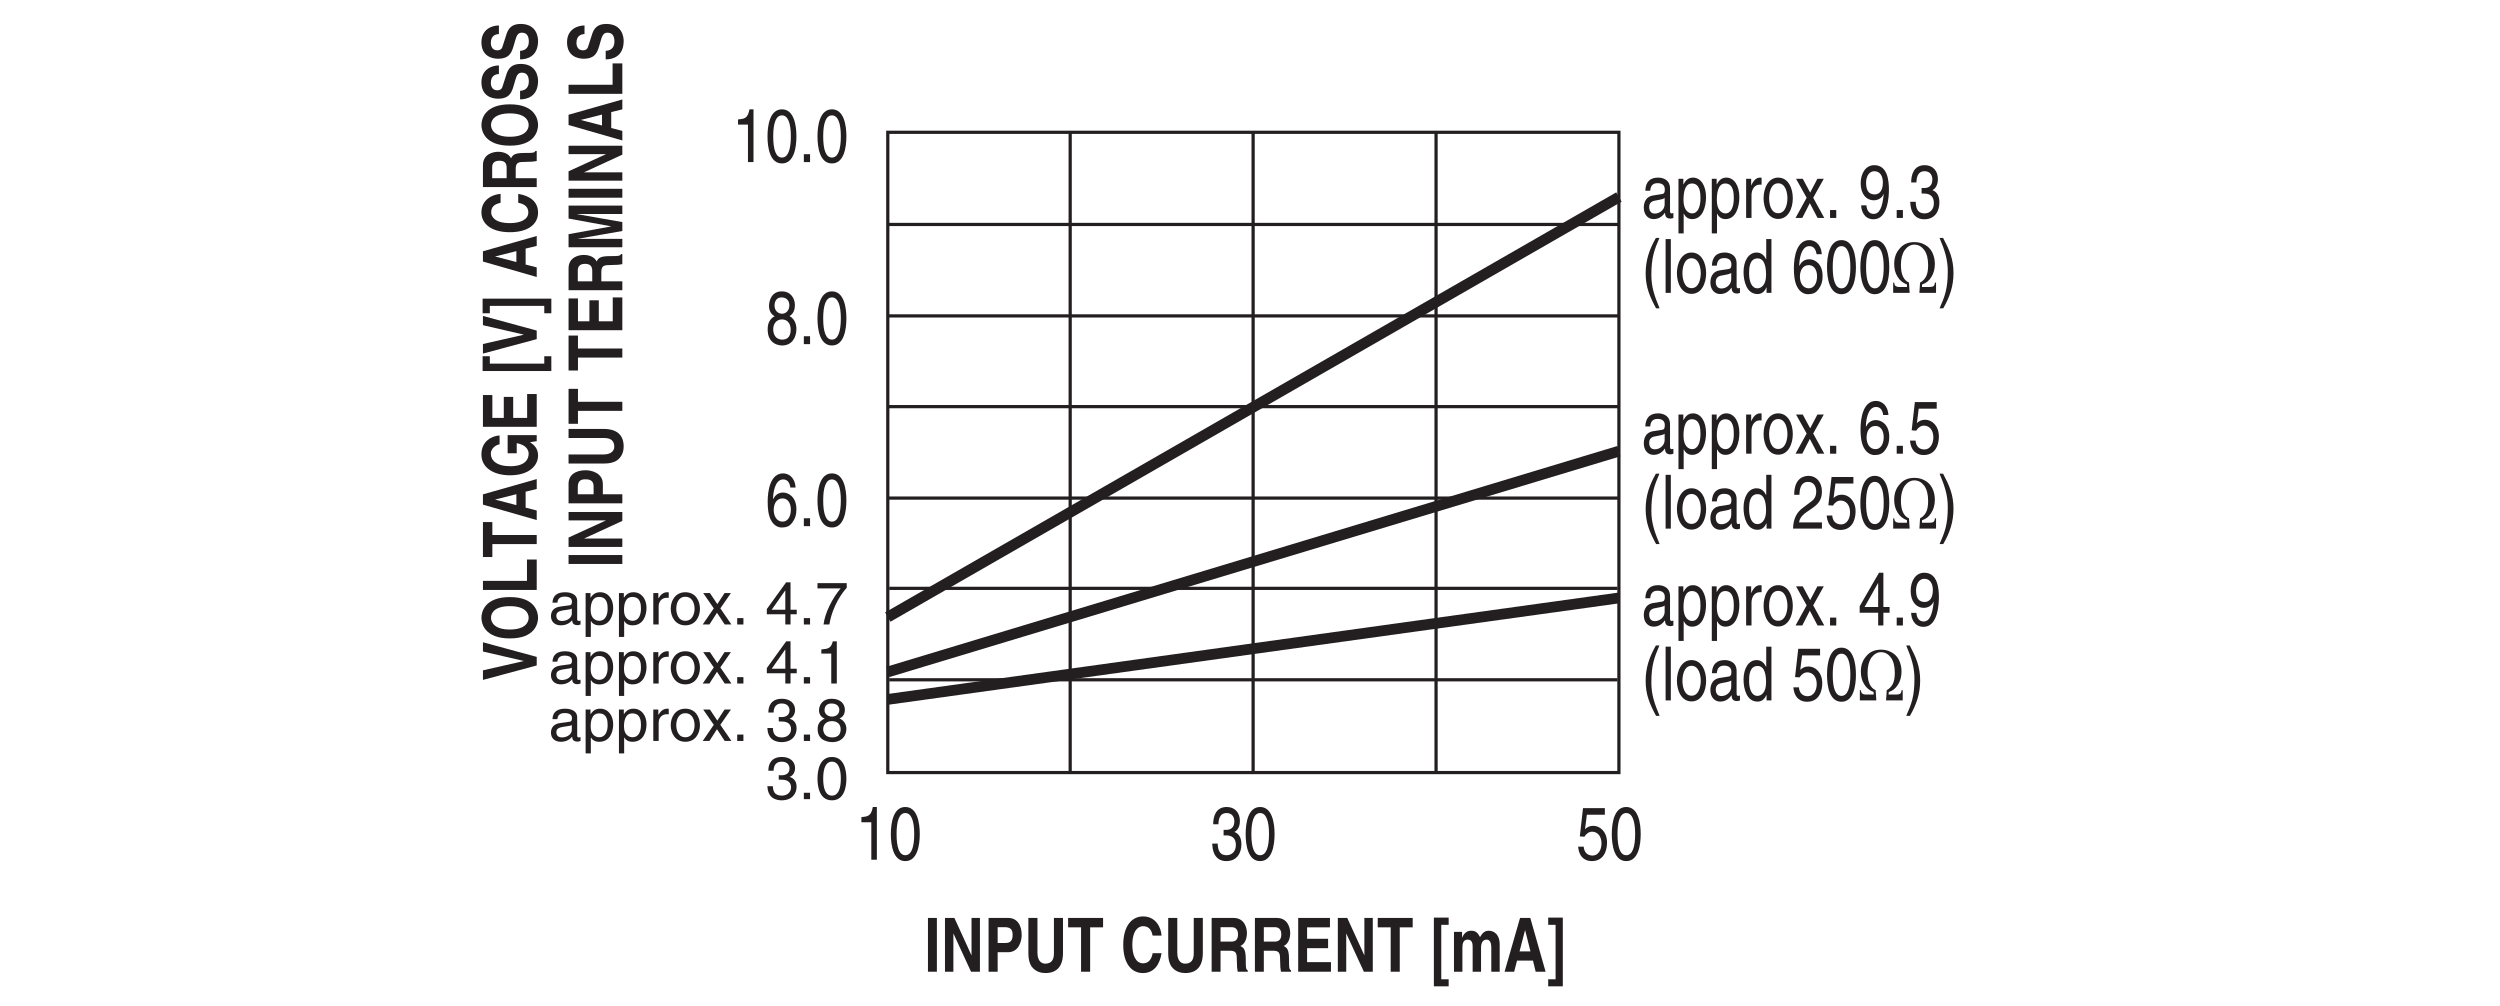 <?xml version="1.0" encoding="UTF-8"?>
<svg xmlns="http://www.w3.org/2000/svg" xmlns:xlink="http://www.w3.org/1999/xlink" width="232.44pt" height="93.54pt" viewBox="0 0 232.44 93.54" version="1.2">
<defs>
<g>
<symbol overflow="visible" id="glyph0-0">
<path style="stroke:none;" d="M 0 0 L 2.781 0 L 2.781 -4.875 L 0 -4.875 Z M 1.391 -2.75 L 0.453 -4.531 L 2.344 -4.531 Z M 1.562 -2.438 L 2.516 -4.219 L 2.516 -0.656 Z M 0.453 -0.344 L 1.391 -2.125 L 2.344 -0.344 Z M 0.281 -4.219 L 1.234 -2.438 L 0.281 -0.656 Z M 0.281 -4.219 "/>
</symbol>
<symbol overflow="visible" id="glyph0-1">
<path style="stroke:none;" d="M 1.188 -5 L 0.359 -5 L 0.359 0 L 1.188 0 Z M 1.188 -5 "/>
</symbol>
<symbol overflow="visible" id="glyph0-2">
<path style="stroke:none;" d="M 2.859 -1.516 L 1.266 -5 L 0.391 -5 L 0.391 0 L 1.172 0 L 1.172 -3.562 L 2.812 0 L 3.641 0 L 3.641 -5 L 2.859 -5 Z M 2.859 -1.516 "/>
</symbol>
<symbol overflow="visible" id="glyph0-3">
<path style="stroke:none;" d="M 1.266 -1.812 L 2.219 -1.812 C 3.297 -1.812 3.5 -2.953 3.5 -3.406 C 3.5 -4.391 3.031 -5 2.25 -5 L 0.422 -5 L 0.422 0 L 1.266 0 Z M 1.266 -2.672 L 1.266 -4.141 L 1.922 -4.141 C 2.438 -4.141 2.656 -3.938 2.656 -3.453 C 2.656 -3.219 2.656 -2.672 2.031 -2.672 Z M 1.266 -2.672 "/>
</symbol>
<symbol overflow="visible" id="glyph0-4">
<path style="stroke:none;" d="M 3.625 -5 L 2.781 -5 L 2.781 -1.703 C 2.781 -1.094 2.547 -0.75 1.969 -0.75 C 1.578 -0.75 1.25 -1.062 1.25 -1.75 L 1.25 -5 L 0.406 -5 L 0.406 -1.688 C 0.406 -1.188 0.5 -0.781 0.719 -0.469 C 1.078 0.016 1.625 0.125 1.984 0.125 C 3 0.125 3.625 -0.438 3.625 -1.75 Z M 3.625 -5 "/>
</symbol>
<symbol overflow="visible" id="glyph0-5">
<path style="stroke:none;" d="M 2.125 -4.125 L 3.328 -4.125 L 3.328 -5 L 0.078 -5 L 0.078 -4.125 L 1.281 -4.125 L 1.281 0 L 2.125 0 Z M 2.125 -4.125 "/>
</symbol>
<symbol overflow="visible" id="glyph0-6">
<path style="stroke:none;" d=""/>
</symbol>
<symbol overflow="visible" id="glyph0-7">
<path style="stroke:none;" d="M 3.812 -3.359 C 3.766 -4.109 3.281 -5.141 2.094 -5.141 C 1.047 -5.141 0.25 -4.25 0.25 -2.5 C 0.25 -0.766 1.016 0.125 2.078 0.125 C 3.078 0.125 3.641 -0.625 3.812 -1.719 L 2.984 -1.719 C 2.875 -1.094 2.562 -0.781 2.094 -0.781 C 1.391 -0.781 1.094 -1.578 1.094 -2.484 C 1.094 -3.891 1.688 -4.234 2.094 -4.234 C 2.781 -4.234 2.906 -3.672 2.984 -3.359 Z M 3.812 -3.359 "/>
</symbol>
<symbol overflow="visible" id="glyph0-8">
<path style="stroke:none;" d="M 0.422 0 L 1.25 0 L 1.25 -1.953 L 2.109 -1.953 C 2.734 -1.953 2.766 -1.688 2.766 -1.016 C 2.766 -0.5 2.797 -0.234 2.844 0 L 3.781 0 L 3.781 -0.125 C 3.594 -0.219 3.594 -0.391 3.594 -1.125 C 3.594 -2.062 3.422 -2.219 3.094 -2.391 C 3.484 -2.562 3.703 -3.031 3.703 -3.594 C 3.703 -4.016 3.516 -5 2.453 -5 L 0.422 -5 Z M 1.25 -2.797 L 1.25 -4.141 L 2.281 -4.141 C 2.781 -4.141 2.875 -3.75 2.875 -3.484 C 2.875 -2.984 2.656 -2.797 2.219 -2.797 Z M 1.25 -2.797 "/>
</symbol>
<symbol overflow="visible" id="glyph0-9">
<path style="stroke:none;" d="M 3.375 -5 L 0.422 -5 L 0.422 0 L 3.469 0 L 3.469 -0.891 L 1.25 -0.891 L 1.25 -2.188 L 3.203 -2.188 L 3.203 -3.062 L 1.25 -3.062 L 1.25 -4.125 L 3.375 -4.125 Z M 3.375 -5 "/>
</symbol>
<symbol overflow="visible" id="glyph0-10">
<path style="stroke:none;" d="M 1.031 -4.359 L 1.719 -4.359 L 1.719 -5.031 L 0.344 -5.031 L 0.344 1.359 L 1.719 1.359 L 1.719 0.703 L 1.031 0.703 Z M 1.031 -4.359 "/>
</symbol>
<symbol overflow="visible" id="glyph0-11">
<path style="stroke:none;" d="M 4.609 -2.562 C 4.609 -3.375 4.156 -3.812 3.578 -3.812 C 3.094 -3.812 2.891 -3.391 2.781 -3.219 C 2.578 -3.609 2.391 -3.812 1.953 -3.812 C 1.438 -3.812 1.219 -3.406 1.109 -3.156 L 1.109 -3.703 L 0.359 -3.703 L 0.359 0 L 1.141 0 L 1.141 -2.266 C 1.141 -2.656 1.25 -2.984 1.625 -2.984 C 2.094 -2.984 2.094 -2.547 2.094 -2.234 L 2.094 0 L 2.875 0 L 2.875 -2.219 C 2.875 -2.656 3.016 -2.984 3.406 -2.984 C 3.625 -2.984 3.828 -2.797 3.828 -2.25 L 3.828 0 L 4.609 0 Z M 4.609 -2.562 "/>
</symbol>
<symbol overflow="visible" id="glyph0-12">
<path style="stroke:none;" d="M 1.266 -1.031 L 2.75 -1.031 L 3 0 L 3.922 0 L 2.5 -5 L 1.547 -5 L 0.109 0 L 1 0 Z M 2.016 -3.875 L 2.516 -1.891 L 1.5 -1.891 Z M 2.016 -3.875 "/>
</symbol>
<symbol overflow="visible" id="glyph0-13">
<path style="stroke:none;" d="M 0.828 0.703 L 0.141 0.703 L 0.141 1.359 L 1.5 1.359 L 1.5 -5.031 L 0.141 -5.031 L 0.141 -4.359 L 0.828 -4.359 Z M 0.828 0.703 "/>
</symbol>
<symbol overflow="visible" id="glyph1-0">
<path style="stroke:none;" d="M 0 0 L 2.781 0 L 2.781 -4.875 L 0 -4.875 Z M 1.391 -2.75 L 0.453 -4.531 L 2.344 -4.531 Z M 1.562 -2.438 L 2.516 -4.219 L 2.516 -0.656 Z M 0.453 -0.344 L 1.391 -2.125 L 2.344 -0.344 Z M 0.281 -4.219 L 1.234 -2.438 L 0.281 -0.656 Z M 0.281 -4.219 "/>
</symbol>
<symbol overflow="visible" id="glyph1-1">
<path style="stroke:none;" d="M 2 -4.906 L 1.625 -4.906 C 1.469 -4.094 1.203 -4.016 0.562 -3.969 L 0.562 -3.484 L 1.484 -3.484 L 1.484 0 L 2 0 Z M 2 -4.906 "/>
</symbol>
<symbol overflow="visible" id="glyph1-2">
<path style="stroke:none;" d="M 2.375 -2.391 C 2.375 -1.156 2.109 -0.422 1.547 -0.422 C 0.984 -0.422 0.734 -1.156 0.734 -2.391 C 0.734 -3.609 0.984 -4.344 1.547 -4.344 C 2.109 -4.344 2.375 -3.609 2.375 -2.391 Z M 2.891 -2.391 C 2.891 -3.406 2.672 -4.906 1.547 -4.906 C 0.422 -4.906 0.203 -3.406 0.203 -2.391 C 0.203 -1.359 0.422 0.125 1.547 0.125 C 2.672 0.125 2.891 -1.359 2.891 -2.391 Z M 2.891 -2.391 "/>
</symbol>
<symbol overflow="visible" id="glyph1-3">
<path style="stroke:none;" d="M 1.25 -2.266 C 1.328 -2.266 1.406 -2.266 1.469 -2.266 C 1.812 -2.266 2.391 -2.188 2.391 -1.359 C 2.391 -0.797 2.031 -0.422 1.531 -0.422 C 0.797 -0.422 0.719 -1.031 0.703 -1.5 L 0.188 -1.5 C 0.219 -0.938 0.344 -0.375 0.781 -0.078 C 0.969 0.047 1.203 0.125 1.5 0.125 C 2.5 0.125 2.906 -0.641 2.906 -1.438 C 2.906 -2.094 2.641 -2.438 2.266 -2.578 L 2.266 -2.594 C 2.469 -2.688 2.766 -2.984 2.766 -3.609 C 2.766 -4.359 2.312 -4.906 1.547 -4.906 C 0.516 -4.906 0.281 -4.016 0.281 -3.297 L 0.766 -3.297 C 0.781 -3.641 0.828 -4.344 1.531 -4.344 C 2.109 -4.344 2.25 -3.875 2.25 -3.578 C 2.25 -2.969 1.891 -2.781 1.5 -2.781 C 1.422 -2.781 1.328 -2.781 1.25 -2.781 Z M 1.25 -2.266 "/>
</symbol>
<symbol overflow="visible" id="glyph1-4">
<path style="stroke:none;" d="M 0.984 -4.188 L 2.656 -4.188 L 2.656 -4.797 L 0.625 -4.797 L 0.328 -2.172 L 0.75 -2.141 C 0.938 -2.438 1.188 -2.609 1.469 -2.609 C 1.953 -2.609 2.344 -2.219 2.344 -1.516 C 2.344 -0.906 2.031 -0.391 1.516 -0.391 C 1.078 -0.391 0.734 -0.641 0.688 -1.219 L 0.172 -1.219 C 0.266 -0.125 0.938 0.125 1.438 0.125 C 2.672 0.125 2.859 -1.047 2.859 -1.594 C 2.859 -2.594 2.219 -3.156 1.578 -3.156 C 1.234 -3.156 0.984 -3.016 0.812 -2.844 Z M 0.984 -4.188 "/>
</symbol>
<symbol overflow="visible" id="glyph1-5">
<path style="stroke:none;" d="M 1.062 -0.734 L 0.484 -0.734 L 0.484 0 L 1.062 0 Z M 1.062 -0.734 "/>
</symbol>
<symbol overflow="visible" id="glyph1-6">
<path style="stroke:none;" d="M 2.812 -3.594 C 2.75 -4.594 2.109 -4.906 1.656 -4.906 C 0.484 -4.906 0.219 -3.359 0.219 -2.281 C 0.219 -1.641 0.281 -1.031 0.516 -0.578 C 0.797 -0.031 1.219 0.125 1.516 0.125 C 2.078 0.125 2.312 -0.062 2.516 -0.344 C 2.781 -0.703 2.891 -1.062 2.891 -1.562 C 2.891 -2.734 2.141 -3.125 1.656 -3.125 C 1.125 -3.125 0.859 -2.781 0.734 -2.516 L 0.719 -2.531 C 0.719 -3.047 0.875 -4.344 1.656 -4.344 C 2.078 -4.344 2.266 -4.031 2.328 -3.594 Z M 0.781 -1.5 C 0.781 -2.078 1.047 -2.578 1.594 -2.578 C 2.203 -2.578 2.375 -1.969 2.375 -1.547 C 2.375 -0.875 2.078 -0.422 1.609 -0.422 C 1.031 -0.422 0.781 -0.984 0.781 -1.5 Z M 0.781 -1.5 "/>
</symbol>
<symbol overflow="visible" id="glyph1-7">
<path style="stroke:none;" d="M 2.75 -3.641 C 2.75 -4.203 2.406 -4.906 1.531 -4.906 C 0.594 -4.906 0.344 -4.062 0.344 -3.547 C 0.344 -3.094 0.547 -2.766 0.875 -2.594 C 0.469 -2.391 0.219 -2 0.219 -1.406 C 0.219 -1.172 0.219 -0.641 0.609 -0.25 C 0.922 0.062 1.344 0.125 1.562 0.125 C 2.484 0.125 2.891 -0.625 2.891 -1.422 C 2.891 -1.781 2.766 -2.328 2.25 -2.609 C 2.422 -2.719 2.75 -2.938 2.75 -3.641 Z M 1.547 -2.297 C 1.984 -2.297 2.359 -2 2.359 -1.344 C 2.359 -0.578 1.938 -0.422 1.578 -0.422 C 0.891 -0.422 0.734 -1 0.734 -1.391 C 0.734 -1.844 1 -2.297 1.547 -2.297 Z M 1.547 -2.828 C 1.188 -2.828 0.859 -3.109 0.859 -3.578 C 0.859 -3.891 0.984 -4.344 1.5 -4.344 C 2.078 -4.344 2.234 -3.922 2.234 -3.609 C 2.234 -3.172 1.969 -2.828 1.547 -2.828 Z M 1.547 -2.828 "/>
</symbol>
<symbol overflow="visible" id="glyph2-0">
<path style="stroke:none;" d="M 0 0 L 0 -2.781 L -4.875 -2.781 L -4.875 0 Z M -2.75 -1.391 L -4.531 -0.453 L -4.531 -2.344 Z M -2.438 -1.562 L -4.219 -2.516 L -0.656 -2.516 Z M -0.344 -0.453 L -2.125 -1.391 L -0.344 -2.344 Z M -4.219 -0.281 L -2.438 -1.234 L -0.656 -0.281 Z M -4.219 -0.281 "/>
</symbol>
<symbol overflow="visible" id="glyph2-1">
<path style="stroke:none;" d="M -1.219 -1.875 L -1.219 -1.859 L -5 -1 L -5 -0.109 L 0 -1.453 L 0 -2.25 L -5 -3.609 L -5 -2.75 Z M -1.219 -1.875 "/>
</symbol>
<symbol overflow="visible" id="glyph2-2">
<path style="stroke:none;" d="M -2.5 -0.25 C -0.156 -0.25 0.125 -1.641 0.125 -2.172 C 0.125 -2.703 -0.156 -4.094 -2.5 -4.094 C -4.844 -4.094 -5.141 -2.703 -5.141 -2.172 C -5.141 -1.641 -4.844 -0.25 -2.5 -0.25 Z M -2.5 -1.078 C -3.906 -1.078 -4.25 -1.719 -4.25 -2.172 C -4.25 -2.625 -3.906 -3.25 -2.5 -3.25 C -1.094 -3.25 -0.75 -2.625 -0.75 -2.172 C -0.75 -1.719 -1.094 -1.078 -2.5 -1.078 Z M -2.5 -1.078 "/>
</symbol>
<symbol overflow="visible" id="glyph2-3">
<path style="stroke:none;" d="M -5 -1.266 L -5 -0.422 L 0 -0.422 L 0 -3.25 L -0.906 -3.25 L -0.906 -1.266 Z M -5 -1.266 "/>
</symbol>
<symbol overflow="visible" id="glyph2-4">
<path style="stroke:none;" d="M -4.125 -2.125 L -4.125 -3.328 L -5 -3.328 L -5 -0.078 L -4.125 -0.078 L -4.125 -1.281 L 0 -1.281 L 0 -2.125 Z M -4.125 -2.125 "/>
</symbol>
<symbol overflow="visible" id="glyph2-5">
<path style="stroke:none;" d="M -1.031 -1.266 L -1.031 -2.75 L 0 -3 L 0 -3.922 L -5 -2.5 L -5 -1.547 L 0 -0.109 L 0 -1 Z M -3.875 -2.016 L -1.891 -2.516 L -1.891 -1.5 Z M -3.875 -2.016 "/>
</symbol>
<symbol overflow="visible" id="glyph2-6">
<path style="stroke:none;" d="M -1.859 -2.297 L -1.859 -3.234 C -0.844 -3.062 -0.75 -2.453 -0.75 -2.266 C -0.75 -1.703 -1.109 -1.094 -2.469 -1.094 C -3.75 -1.094 -4.266 -1.656 -4.266 -2.25 C -4.266 -2.844 -3.641 -3.125 -3.453 -3.125 L -3.453 -3.953 C -4.141 -3.922 -5.141 -3.438 -5.141 -2.203 L -5.141 -2.188 C -5.141 -0.844 -3.844 -0.25 -2.484 -0.25 C -0.734 -0.25 0.125 -1.125 0.125 -2.094 C 0.125 -2.812 -0.328 -3.125 -0.625 -3.328 L 0 -3.422 L 0 -3.984 L -2.703 -3.984 L -2.703 -2.297 Z M -1.859 -2.297 "/>
</symbol>
<symbol overflow="visible" id="glyph2-7">
<path style="stroke:none;" d="M -5 -3.375 L -5 -0.422 L 0 -0.422 L 0 -3.469 L -0.891 -3.469 L -0.891 -1.25 L -2.188 -1.25 L -2.188 -3.203 L -3.062 -3.203 L -3.062 -1.25 L -4.125 -1.25 L -4.125 -3.375 Z M -5 -3.375 "/>
</symbol>
<symbol overflow="visible" id="glyph2-8">
<path style="stroke:none;" d=""/>
</symbol>
<symbol overflow="visible" id="glyph2-9">
<path style="stroke:none;" d="M -4.359 -1.031 L -4.359 -1.719 L -5.031 -1.719 L -5.031 -0.344 L 1.359 -0.344 L 1.359 -1.719 L 0.703 -1.719 L 0.703 -1.031 Z M -4.359 -1.031 "/>
</symbol>
<symbol overflow="visible" id="glyph2-10">
<path style="stroke:none;" d="M 0.703 -0.828 L 0.703 -0.141 L 1.359 -0.141 L 1.359 -1.5 L -5.031 -1.5 L -5.031 -0.141 L -4.359 -0.141 L -4.359 -0.828 Z M 0.703 -0.828 "/>
</symbol>
<symbol overflow="visible" id="glyph2-11">
<path style="stroke:none;" d="M -3.359 -3.812 C -4.109 -3.766 -5.141 -3.281 -5.141 -2.094 C -5.141 -1.047 -4.25 -0.25 -2.5 -0.25 C -0.766 -0.25 0.125 -1.016 0.125 -2.078 C 0.125 -3.078 -0.625 -3.641 -1.719 -3.812 L -1.719 -2.984 C -1.094 -2.875 -0.781 -2.562 -0.781 -2.094 C -0.781 -1.391 -1.578 -1.094 -2.484 -1.094 C -3.891 -1.094 -4.234 -1.688 -4.234 -2.094 C -4.234 -2.781 -3.672 -2.906 -3.359 -2.984 Z M -3.359 -3.812 "/>
</symbol>
<symbol overflow="visible" id="glyph2-12">
<path style="stroke:none;" d="M 0 -0.422 L 0 -1.25 L -1.953 -1.25 L -1.953 -2.109 C -1.953 -2.734 -1.688 -2.766 -1.016 -2.766 C -0.5 -2.766 -0.234 -2.797 0 -2.844 L 0 -3.781 L -0.125 -3.781 C -0.219 -3.594 -0.391 -3.594 -1.125 -3.594 C -2.062 -3.594 -2.219 -3.422 -2.391 -3.094 C -2.562 -3.484 -3.031 -3.703 -3.594 -3.703 C -4.016 -3.703 -5 -3.516 -5 -2.453 L -5 -0.422 Z M -2.797 -1.25 L -4.141 -1.25 L -4.141 -2.281 C -4.141 -2.781 -3.75 -2.875 -3.484 -2.875 C -2.984 -2.875 -2.797 -2.656 -2.797 -2.219 Z M -2.797 -1.25 "/>
</symbol>
<symbol overflow="visible" id="glyph2-13">
<path style="stroke:none;" d="M -1.547 -0.219 C -0.922 -0.219 0.125 -0.469 0.125 -1.938 C 0.125 -2.281 0 -3.516 -1.5 -3.516 C -2.406 -3.516 -2.688 -3 -2.844 -2.453 L -3.156 -1.484 C -3.203 -1.312 -3.281 -1.062 -3.672 -1.062 C -4.125 -1.062 -4.266 -1.438 -4.266 -1.75 C -4.266 -2.484 -3.75 -2.562 -3.516 -2.578 L -3.516 -3.375 C -4.125 -3.375 -5.141 -3.047 -5.141 -1.812 C -5.141 -0.516 -4.156 -0.281 -3.594 -0.281 C -2.5 -0.281 -2.312 -0.906 -2.125 -1.547 L -2 -1.984 C -1.875 -2.406 -1.766 -2.703 -1.375 -2.703 C -0.844 -2.703 -0.734 -2.266 -0.734 -1.875 C -0.734 -1.141 -1.266 -1.031 -1.547 -1.016 Z M -1.547 -0.219 "/>
</symbol>
<symbol overflow="visible" id="glyph2-14">
<path style="stroke:none;" d="M -5 -1.188 L -5 -0.359 L 0 -0.359 L 0 -1.188 Z M -5 -1.188 "/>
</symbol>
<symbol overflow="visible" id="glyph2-15">
<path style="stroke:none;" d="M -1.516 -2.859 L -5 -1.266 L -5 -0.391 L 0 -0.391 L 0 -1.172 L -3.562 -1.172 L 0 -2.812 L 0 -3.641 L -5 -3.641 L -5 -2.859 Z M -1.516 -2.859 "/>
</symbol>
<symbol overflow="visible" id="glyph2-16">
<path style="stroke:none;" d="M -1.812 -1.266 L -1.812 -2.219 C -1.812 -3.297 -2.953 -3.5 -3.406 -3.5 C -4.391 -3.5 -5 -3.031 -5 -2.25 L -5 -0.422 L 0 -0.422 L 0 -1.266 Z M -2.672 -1.266 L -4.141 -1.266 L -4.141 -1.922 C -4.141 -2.438 -3.938 -2.656 -3.453 -2.656 C -3.219 -2.656 -2.672 -2.656 -2.672 -2.031 Z M -2.672 -1.266 "/>
</symbol>
<symbol overflow="visible" id="glyph2-17">
<path style="stroke:none;" d="M -5 -3.625 L -5 -2.781 L -1.703 -2.781 C -1.094 -2.781 -0.75 -2.547 -0.75 -1.969 C -0.75 -1.578 -1.062 -1.25 -1.75 -1.25 L -5 -1.25 L -5 -0.406 L -1.688 -0.406 C -1.188 -0.406 -0.781 -0.5 -0.469 -0.719 C 0.016 -1.078 0.125 -1.625 0.125 -1.984 C 0.125 -3 -0.438 -3.625 -1.75 -3.625 Z M -5 -3.625 "/>
</symbol>
<symbol overflow="visible" id="glyph2-18">
<path style="stroke:none;" d="M -5 -4.266 L -5 -3.062 L -1.062 -2.344 L -1.062 -2.328 L -5 -1.609 L -5 -0.391 L 0 -0.391 L 0 -1.172 L -4.188 -1.172 L 0 -1.906 L 0 -2.734 L -4.188 -3.469 L -4.188 -3.484 L 0 -3.484 L 0 -4.266 Z M -5 -4.266 "/>
</symbol>
<symbol overflow="visible" id="glyph3-0">
<path style="stroke:none;" d="M 0 0 L 2.781 0 L 2.781 -3.906 L 0 -3.906 Z M 1.391 -2.203 L 0.453 -3.625 L 2.344 -3.625 Z M 1.562 -1.953 L 2.516 -3.375 L 2.516 -0.531 Z M 0.453 -0.281 L 1.391 -1.703 L 2.344 -0.281 Z M 0.281 -3.375 L 1.234 -1.953 L 0.281 -0.531 Z M 0.281 -3.375 "/>
</symbol>
<symbol overflow="visible" id="glyph3-1">
<path style="stroke:none;" d="M 1.25 -1.812 C 1.328 -1.812 1.406 -1.812 1.469 -1.812 C 1.812 -1.812 2.391 -1.75 2.391 -1.094 C 2.391 -0.641 2.031 -0.328 1.531 -0.328 C 0.797 -0.328 0.719 -0.828 0.703 -1.203 L 0.188 -1.203 C 0.219 -0.75 0.344 -0.297 0.781 -0.062 C 0.969 0.031 1.203 0.109 1.5 0.109 C 2.5 0.109 2.906 -0.516 2.906 -1.156 C 2.906 -1.672 2.641 -1.953 2.266 -2.062 L 2.266 -2.078 C 2.469 -2.141 2.766 -2.391 2.766 -2.891 C 2.766 -3.484 2.312 -3.922 1.547 -3.922 C 0.516 -3.922 0.281 -3.219 0.281 -2.641 L 0.766 -2.641 C 0.781 -2.906 0.828 -3.484 1.531 -3.484 C 2.109 -3.484 2.25 -3.094 2.25 -2.859 C 2.25 -2.375 1.891 -2.219 1.5 -2.219 C 1.422 -2.219 1.328 -2.219 1.25 -2.234 Z M 1.25 -1.812 "/>
</symbol>
<symbol overflow="visible" id="glyph3-2">
<path style="stroke:none;" d="M 1.062 -0.594 L 0.484 -0.594 L 0.484 0 L 1.062 0 Z M 1.062 -0.594 "/>
</symbol>
<symbol overflow="visible" id="glyph3-3">
<path style="stroke:none;" d="M 2.375 -1.906 C 2.375 -0.922 2.109 -0.328 1.547 -0.328 C 0.984 -0.328 0.734 -0.922 0.734 -1.906 C 0.734 -2.891 0.984 -3.484 1.547 -3.484 C 2.109 -3.484 2.375 -2.891 2.375 -1.906 Z M 2.891 -1.906 C 2.891 -2.719 2.672 -3.922 1.547 -3.922 C 0.422 -3.922 0.203 -2.719 0.203 -1.906 C 0.203 -1.094 0.422 0.109 1.547 0.109 C 2.672 0.109 2.891 -1.094 2.891 -1.906 Z M 2.891 -1.906 "/>
</symbol>
<symbol overflow="visible" id="glyph3-4">
<path style="stroke:none;" d="M 0.797 -2.031 C 0.828 -2.25 0.906 -2.594 1.469 -2.594 C 1.938 -2.594 2.156 -2.422 2.156 -2.125 C 2.156 -1.828 2.016 -1.781 1.891 -1.781 L 1.094 -1.672 C 0.266 -1.578 0.203 -1 0.203 -0.766 C 0.203 -0.25 0.578 0.078 1.109 0.078 C 1.688 0.078 1.984 -0.188 2.172 -0.391 C 2.188 -0.172 2.25 0.062 2.688 0.062 C 2.797 0.062 2.875 0.016 2.953 0 L 2.953 -0.359 C 2.906 -0.344 2.844 -0.328 2.797 -0.328 C 2.688 -0.328 2.641 -0.391 2.641 -0.5 L 2.641 -2.188 C 2.641 -2.938 1.781 -3 1.547 -3 C 0.828 -3 0.375 -2.734 0.344 -2.031 Z M 2.141 -1.016 C 2.141 -0.625 1.703 -0.328 1.234 -0.328 C 0.875 -0.328 0.703 -0.516 0.703 -0.828 C 0.703 -1.203 1.094 -1.266 1.328 -1.312 C 1.938 -1.391 2.062 -1.422 2.141 -1.484 Z M 2.141 -1.016 "/>
</symbol>
<symbol overflow="visible" id="glyph3-5">
<path style="stroke:none;" d="M 0.797 -1.328 C 0.797 -1.797 0.875 -2.562 1.578 -2.562 C 2.344 -2.562 2.375 -1.844 2.375 -1.469 C 2.375 -0.828 2.125 -0.344 1.594 -0.344 C 1.281 -0.344 0.797 -0.547 0.797 -1.328 Z M 0.328 1.156 L 0.812 1.156 L 0.812 -0.312 L 0.828 -0.312 C 0.953 -0.094 1.203 0.078 1.594 0.078 C 2.594 0.078 2.891 -0.844 2.891 -1.547 C 2.891 -2.359 2.438 -3 1.672 -3 C 1.141 -3 0.922 -2.672 0.797 -2.5 L 0.781 -2.5 L 0.781 -2.922 L 0.328 -2.922 Z M 0.328 1.156 "/>
</symbol>
<symbol overflow="visible" id="glyph3-6">
<path style="stroke:none;" d="M 0.922 -1.703 C 0.922 -2.125 1.203 -2.484 1.672 -2.484 L 1.859 -2.484 L 1.859 -2.984 C 1.812 -3 1.781 -3 1.719 -3 C 1.359 -3 1.094 -2.766 0.906 -2.438 L 0.891 -2.438 L 0.891 -2.922 L 0.422 -2.922 L 0.422 0 L 0.922 0 Z M 0.922 -1.703 "/>
</symbol>
<symbol overflow="visible" id="glyph3-7">
<path style="stroke:none;" d="M 0.188 -1.469 C 0.188 -0.703 0.625 0.078 1.547 0.078 C 2.484 0.078 2.906 -0.703 2.906 -1.469 C 2.906 -2.219 2.484 -3 1.547 -3 C 0.625 -3 0.188 -2.219 0.188 -1.469 Z M 0.703 -1.469 C 0.703 -1.859 0.844 -2.578 1.547 -2.578 C 2.25 -2.578 2.406 -1.859 2.406 -1.469 C 2.406 -1.078 2.25 -0.344 1.547 -0.344 C 0.844 -0.344 0.703 -1.078 0.703 -1.469 Z M 0.703 -1.469 "/>
</symbol>
<symbol overflow="visible" id="glyph3-8">
<path style="stroke:none;" d="M 1.703 -1.5 L 2.688 -2.922 L 2.094 -2.922 L 1.422 -1.891 L 0.734 -2.922 L 0.109 -2.922 L 1.094 -1.5 L 0.062 0 L 0.688 0 L 1.391 -1.094 L 2.109 0 L 2.734 0 Z M 1.703 -1.5 "/>
</symbol>
<symbol overflow="visible" id="glyph3-9">
<path style="stroke:none;" d=""/>
</symbol>
<symbol overflow="visible" id="glyph3-10">
<path style="stroke:none;" d="M 2.922 -0.953 L 2.922 -1.375 L 2.344 -1.375 L 2.344 -3.922 L 1.938 -3.922 L 0.141 -1.438 L 0.141 -0.953 L 1.859 -0.953 L 1.859 0 L 2.344 0 L 2.344 -0.953 Z M 1.844 -3.156 L 1.859 -3.156 L 1.859 -1.375 L 0.594 -1.375 Z M 1.844 -3.156 "/>
</symbol>
<symbol overflow="visible" id="glyph3-11">
<path style="stroke:none;" d="M 0.203 -3.359 L 2.359 -3.359 C 1.609 -2.484 0.891 -1.078 0.766 0 L 1.312 0 C 1.594 -1.75 2.531 -3 2.922 -3.406 L 2.922 -3.844 L 0.203 -3.844 Z M 0.203 -3.359 "/>
</symbol>
<symbol overflow="visible" id="glyph3-12">
<path style="stroke:none;" d="M 2.75 -2.906 C 2.75 -3.375 2.406 -3.922 1.531 -3.922 C 0.594 -3.922 0.344 -3.25 0.344 -2.844 C 0.344 -2.484 0.547 -2.203 0.875 -2.078 C 0.469 -1.906 0.219 -1.609 0.219 -1.125 C 0.219 -0.938 0.219 -0.516 0.609 -0.188 C 0.922 0.047 1.344 0.109 1.562 0.109 C 2.484 0.109 2.891 -0.5 2.891 -1.125 C 2.891 -1.422 2.766 -1.859 2.25 -2.094 C 2.422 -2.172 2.75 -2.344 2.75 -2.906 Z M 1.547 -1.844 C 1.984 -1.844 2.359 -1.609 2.359 -1.078 C 2.359 -0.469 1.938 -0.328 1.578 -0.328 C 0.891 -0.328 0.734 -0.797 0.734 -1.109 C 0.734 -1.484 1 -1.844 1.547 -1.844 Z M 1.547 -2.266 C 1.188 -2.266 0.859 -2.5 0.859 -2.859 C 0.859 -3.125 0.984 -3.484 1.5 -3.484 C 2.078 -3.484 2.234 -3.141 2.234 -2.891 C 2.234 -2.531 1.969 -2.266 1.547 -2.266 Z M 1.547 -2.266 "/>
</symbol>
<symbol overflow="visible" id="glyph3-13">
<path style="stroke:none;" d="M 2 -3.922 L 1.625 -3.922 C 1.469 -3.281 1.203 -3.219 0.562 -3.172 L 0.562 -2.781 L 1.484 -2.781 L 1.484 0 L 2 0 Z M 2 -3.922 "/>
</symbol>
<symbol overflow="visible" id="glyph4-0">
<path style="stroke:none;" d="M 0 0 L 2.781 0 L 2.781 -4.875 L 0 -4.875 Z M 1.391 -2.75 L 0.453 -4.531 L 2.344 -4.531 Z M 1.562 -2.438 L 2.516 -4.219 L 2.516 -0.656 Z M 0.453 -0.344 L 1.391 -2.125 L 2.344 -0.344 Z M 0.281 -4.219 L 1.234 -2.438 L 0.281 -0.656 Z M 0.281 -4.219 "/>
</symbol>
<symbol overflow="visible" id="glyph4-1">
<path style="stroke:none;" d="M 0.797 -2.531 C 0.828 -2.812 0.906 -3.234 1.469 -3.234 C 1.938 -3.234 2.156 -3.031 2.156 -2.641 C 2.156 -2.281 2.016 -2.234 1.891 -2.219 L 1.094 -2.094 C 0.266 -1.969 0.203 -1.25 0.203 -0.953 C 0.203 -0.328 0.578 0.109 1.109 0.109 C 1.688 0.109 1.984 -0.234 2.172 -0.484 C 2.188 -0.203 2.25 0.062 2.688 0.062 C 2.797 0.062 2.875 0.031 2.953 0 L 2.953 -0.453 C 2.906 -0.438 2.844 -0.422 2.797 -0.422 C 2.688 -0.422 2.641 -0.484 2.641 -0.641 L 2.641 -2.734 C 2.641 -3.672 1.781 -3.75 1.547 -3.75 C 0.828 -3.75 0.375 -3.406 0.344 -2.531 Z M 2.141 -1.266 C 2.141 -0.781 1.703 -0.406 1.234 -0.406 C 0.875 -0.406 0.703 -0.641 0.703 -1.031 C 0.703 -1.5 1.094 -1.594 1.328 -1.625 C 1.938 -1.734 2.062 -1.781 2.141 -1.859 Z M 2.141 -1.266 "/>
</symbol>
<symbol overflow="visible" id="glyph4-2">
<path style="stroke:none;" d="M 0.797 -1.656 C 0.797 -2.25 0.875 -3.203 1.578 -3.203 C 2.344 -3.203 2.375 -2.297 2.375 -1.828 C 2.375 -1.031 2.125 -0.422 1.594 -0.422 C 1.281 -0.422 0.797 -0.688 0.797 -1.656 Z M 0.328 1.438 L 0.812 1.438 L 0.812 -0.391 L 0.828 -0.391 C 0.953 -0.125 1.203 0.109 1.594 0.109 C 2.594 0.109 2.891 -1.062 2.891 -1.938 C 2.891 -2.953 2.438 -3.75 1.672 -3.75 C 1.141 -3.75 0.922 -3.344 0.797 -3.125 L 0.781 -3.125 L 0.781 -3.641 L 0.328 -3.641 Z M 0.328 1.438 "/>
</symbol>
<symbol overflow="visible" id="glyph4-3">
<path style="stroke:none;" d="M 0.922 -2.125 C 0.922 -2.641 1.203 -3.094 1.672 -3.094 L 1.859 -3.094 L 1.859 -3.734 C 1.812 -3.75 1.781 -3.75 1.719 -3.75 C 1.359 -3.75 1.094 -3.469 0.906 -3.031 L 0.891 -3.031 L 0.891 -3.641 L 0.422 -3.641 L 0.422 0 L 0.922 0 Z M 0.922 -2.125 "/>
</symbol>
<symbol overflow="visible" id="glyph4-4">
<path style="stroke:none;" d="M 0.188 -1.828 C 0.188 -0.891 0.625 0.094 1.547 0.094 C 2.484 0.094 2.906 -0.891 2.906 -1.828 C 2.906 -2.766 2.484 -3.75 1.547 -3.75 C 0.625 -3.75 0.188 -2.766 0.188 -1.828 Z M 0.703 -1.828 C 0.703 -2.312 0.844 -3.219 1.547 -3.219 C 2.25 -3.219 2.406 -2.312 2.406 -1.828 C 2.406 -1.344 2.25 -0.438 1.547 -0.438 C 0.844 -0.438 0.703 -1.344 0.703 -1.828 Z M 0.703 -1.828 "/>
</symbol>
<symbol overflow="visible" id="glyph4-5">
<path style="stroke:none;" d="M 1.703 -1.875 L 2.688 -3.641 L 2.094 -3.641 L 1.422 -2.359 L 0.734 -3.641 L 0.109 -3.641 L 1.094 -1.875 L 0.062 0 L 0.688 0 L 1.391 -1.375 L 2.109 0 L 2.734 0 Z M 1.703 -1.875 "/>
</symbol>
<symbol overflow="visible" id="glyph4-6">
<path style="stroke:none;" d="M 1.062 -0.734 L 0.484 -0.734 L 0.484 0 L 1.062 0 Z M 1.062 -0.734 "/>
</symbol>
<symbol overflow="visible" id="glyph4-7">
<path style="stroke:none;" d=""/>
</symbol>
<symbol overflow="visible" id="glyph4-8">
<path style="stroke:none;" d="M 2.922 -1.188 L 2.922 -1.719 L 2.344 -1.719 L 2.344 -4.906 L 1.938 -4.906 L 0.141 -1.797 L 0.141 -1.188 L 1.859 -1.188 L 1.859 0 L 2.344 0 L 2.344 -1.188 Z M 1.844 -3.938 L 1.859 -3.938 L 1.859 -1.719 L 0.594 -1.719 Z M 1.844 -3.938 "/>
</symbol>
<symbol overflow="visible" id="glyph4-9">
<path style="stroke:none;" d="M 1.469 -1.641 C 1.828 -1.641 2.219 -1.844 2.359 -2.219 L 2.375 -2.203 C 2.25 -0.938 1.969 -0.375 1.438 -0.375 C 1.031 -0.375 0.797 -0.688 0.766 -1.172 L 0.281 -1.172 C 0.281 -0.703 0.531 0.125 1.438 0.125 C 2.797 0.125 2.859 -2.109 2.859 -2.625 C 2.859 -3.422 2.75 -4.906 1.5 -4.906 C 0.672 -4.906 0.234 -4.109 0.234 -3.219 C 0.234 -2.25 0.734 -1.641 1.469 -1.641 Z M 1.547 -2.188 C 1.203 -2.188 0.734 -2.312 0.734 -3.25 C 0.734 -3.906 1.047 -4.344 1.5 -4.344 C 2.062 -4.344 2.297 -3.859 2.297 -3.297 C 2.297 -2.328 1.797 -2.188 1.547 -2.188 Z M 1.547 -2.188 "/>
</symbol>
<symbol overflow="visible" id="glyph4-10">
<path style="stroke:none;" d="M 1.328 -5.109 C 0.719 -4.031 0.375 -3.047 0.375 -1.812 C 0.375 -0.516 0.766 0.359 1.344 1.438 L 1.672 1.438 C 1.219 0.344 0.906 -0.5 0.906 -1.656 C 0.906 -3.328 1.188 -4 1.656 -5.109 Z M 1.328 -5.109 "/>
</symbol>
<symbol overflow="visible" id="glyph4-11">
<path style="stroke:none;" d="M 0.859 -5 L 0.375 -5 L 0.375 0 L 0.859 0 Z M 0.859 -5 "/>
</symbol>
<symbol overflow="visible" id="glyph4-12">
<path style="stroke:none;" d="M 2.781 -5 L 2.297 -5 L 2.297 -3.172 L 2.281 -3.125 C 2.172 -3.344 1.938 -3.75 1.406 -3.75 C 0.641 -3.75 0.188 -2.953 0.188 -1.938 C 0.188 -1.062 0.484 0.109 1.484 0.109 C 1.766 0.109 2.094 0 2.312 -0.5 L 2.328 -0.5 L 2.328 0 L 2.781 0 Z M 0.703 -1.828 C 0.703 -2.297 0.734 -3.203 1.5 -3.203 C 2.203 -3.203 2.281 -2.25 2.281 -1.656 C 2.281 -0.688 1.797 -0.422 1.484 -0.422 C 0.953 -0.422 0.703 -1.031 0.703 -1.828 Z M 0.703 -1.828 "/>
</symbol>
<symbol overflow="visible" id="glyph4-13">
<path style="stroke:none;" d="M 0.984 -4.188 L 2.656 -4.188 L 2.656 -4.797 L 0.625 -4.797 L 0.328 -2.172 L 0.75 -2.141 C 0.938 -2.438 1.188 -2.609 1.469 -2.609 C 1.953 -2.609 2.344 -2.219 2.344 -1.516 C 2.344 -0.906 2.031 -0.391 1.516 -0.391 C 1.078 -0.391 0.734 -0.641 0.688 -1.219 L 0.172 -1.219 C 0.266 -0.125 0.938 0.125 1.438 0.125 C 2.672 0.125 2.859 -1.047 2.859 -1.594 C 2.859 -2.594 2.219 -3.156 1.578 -3.156 C 1.234 -3.156 0.984 -3.016 0.812 -2.844 Z M 0.984 -4.188 "/>
</symbol>
<symbol overflow="visible" id="glyph4-14">
<path style="stroke:none;" d="M 2.375 -2.391 C 2.375 -1.156 2.109 -0.422 1.547 -0.422 C 0.984 -0.422 0.734 -1.156 0.734 -2.391 C 0.734 -3.609 0.984 -4.344 1.547 -4.344 C 2.109 -4.344 2.375 -3.609 2.375 -2.391 Z M 2.891 -2.391 C 2.891 -3.406 2.672 -4.906 1.547 -4.906 C 0.422 -4.906 0.203 -3.406 0.203 -2.391 C 0.203 -1.359 0.422 0.125 1.547 0.125 C 2.672 0.125 2.891 -1.359 2.891 -2.391 Z M 2.891 -2.391 "/>
</symbol>
<symbol overflow="visible" id="glyph4-15">
<path style="stroke:none;" d="M 0.531 1.438 C 1.141 0.375 1.484 -0.625 1.484 -1.844 C 1.484 -3.156 1.094 -4.016 0.516 -5.109 L 0.188 -5.109 C 0.641 -4.016 0.953 -3.156 0.953 -2.016 C 0.953 -0.344 0.672 0.328 0.188 1.438 Z M 0.531 1.438 "/>
</symbol>
<symbol overflow="visible" id="glyph4-16">
<path style="stroke:none;" d="M 2.812 -3.594 C 2.75 -4.594 2.109 -4.906 1.656 -4.906 C 0.484 -4.906 0.219 -3.359 0.219 -2.281 C 0.219 -1.641 0.281 -1.031 0.516 -0.578 C 0.797 -0.031 1.219 0.125 1.516 0.125 C 2.078 0.125 2.312 -0.062 2.516 -0.344 C 2.781 -0.703 2.891 -1.062 2.891 -1.562 C 2.891 -2.734 2.141 -3.125 1.656 -3.125 C 1.125 -3.125 0.859 -2.781 0.734 -2.516 L 0.719 -2.531 C 0.719 -3.047 0.875 -4.344 1.656 -4.344 C 2.078 -4.344 2.266 -4.031 2.328 -3.594 Z M 0.781 -1.5 C 0.781 -2.078 1.047 -2.578 1.594 -2.578 C 2.203 -2.578 2.375 -1.969 2.375 -1.547 C 2.375 -0.875 2.078 -0.422 1.609 -0.422 C 1.031 -0.422 0.781 -0.984 0.781 -1.5 Z M 0.781 -1.5 "/>
</symbol>
<symbol overflow="visible" id="glyph4-17">
<path style="stroke:none;" d="M 0.734 -3.141 C 0.75 -3.484 0.781 -4.344 1.531 -4.344 C 2.109 -4.344 2.297 -3.859 2.297 -3.469 C 2.297 -2.828 2 -2.625 1.578 -2.328 L 1.062 -1.938 C 0.547 -1.562 0.172 -1.016 0.141 0 L 2.828 0 L 2.828 -0.578 L 0.703 -0.578 C 0.719 -0.766 0.844 -1.156 1.375 -1.516 L 1.781 -1.797 C 2.359 -2.188 2.828 -2.562 2.828 -3.438 C 2.828 -4.344 2.281 -4.906 1.594 -4.906 C 1.172 -4.906 0.25 -4.734 0.25 -3.141 Z M 0.734 -3.141 "/>
</symbol>
<symbol overflow="visible" id="glyph4-18">
<path style="stroke:none;" d="M 1.25 -2.266 C 1.328 -2.266 1.406 -2.266 1.469 -2.266 C 1.812 -2.266 2.391 -2.188 2.391 -1.359 C 2.391 -0.797 2.031 -0.422 1.531 -0.422 C 0.797 -0.422 0.719 -1.031 0.703 -1.5 L 0.188 -1.5 C 0.219 -0.938 0.344 -0.375 0.781 -0.078 C 0.969 0.047 1.203 0.125 1.5 0.125 C 2.5 0.125 2.906 -0.641 2.906 -1.438 C 2.906 -2.094 2.641 -2.438 2.266 -2.578 L 2.266 -2.594 C 2.469 -2.688 2.766 -2.984 2.766 -3.609 C 2.766 -4.359 2.312 -4.906 1.547 -4.906 C 0.516 -4.906 0.281 -4.016 0.281 -3.297 L 0.766 -3.297 C 0.781 -3.641 0.828 -4.344 1.531 -4.344 C 2.109 -4.344 2.25 -3.875 2.25 -3.578 C 2.25 -2.969 1.891 -2.781 1.5 -2.781 C 1.422 -2.781 1.328 -2.781 1.25 -2.781 Z M 1.25 -2.266 "/>
</symbol>
<symbol overflow="visible" id="glyph5-0">
<path style="stroke:none;" d="M 3.078 0 L 3.078 -4.359 L 0.281 -4.359 L 0.281 0 Z M 0.375 -4.25 L 2.984 -4.25 L 2.984 -0.109 L 0.375 -0.109 Z M 0.375 -4.25 "/>
</symbol>
<symbol overflow="visible" id="glyph5-1">
<path style="stroke:none;" d="M 4.141 -0.953 L 4.031 -0.953 C 4.031 -0.812 3.984 -0.703 3.922 -0.641 C 3.859 -0.578 3.734 -0.547 3.562 -0.547 L 2.828 -0.547 L 2.844 -0.781 C 3.203 -0.891 3.484 -1.109 3.703 -1.469 C 3.922 -1.812 4.031 -2.219 4.031 -2.688 C 4.031 -3.078 3.953 -3.422 3.797 -3.75 C 3.641 -4.062 3.406 -4.312 3.109 -4.469 C 2.812 -4.641 2.484 -4.719 2.125 -4.719 C 1.562 -4.719 1.094 -4.531 0.766 -4.125 C 0.422 -3.75 0.25 -3.266 0.25 -2.688 C 0.25 -2.234 0.344 -1.844 0.562 -1.5 C 0.766 -1.156 1.062 -0.922 1.438 -0.781 L 1.438 -0.547 L 0.703 -0.547 C 0.547 -0.547 0.422 -0.594 0.344 -0.672 C 0.297 -0.719 0.266 -0.812 0.25 -0.953 L 0.156 -0.953 L 0.156 0 L 1.688 0 L 1.625 -0.953 C 1.375 -1.062 1.188 -1.25 1.062 -1.531 C 0.938 -1.797 0.875 -2.156 0.875 -2.609 C 0.875 -3.188 1 -3.641 1.234 -3.984 C 1.484 -4.312 1.781 -4.484 2.125 -4.484 C 2.5 -4.484 2.797 -4.312 3.047 -3.984 C 3.281 -3.656 3.406 -3.188 3.406 -2.562 C 3.406 -2.125 3.344 -1.766 3.219 -1.531 C 3.094 -1.281 2.906 -1.094 2.656 -0.953 L 2.594 0 L 4.141 0 Z M 4.141 -0.953 "/>
</symbol>
</g>
</defs>
<g id="surface1">
<path style="fill:none;stroke-width:3;stroke-linecap:butt;stroke-linejoin:miter;stroke:rgb(13.73%,12.16%,12.549%);stroke-opacity:1;stroke-miterlimit:4;" d="M 822.53 212.527 L 1502.302 212.527 L 1502.302 807.823 L 822.53 807.823 Z M 822.53 212.527 " transform="matrix(0.1,0,0,-0.1,0.29,93.082)"/>
<path style="fill:none;stroke-width:3;stroke-linecap:butt;stroke-linejoin:miter;stroke:rgb(13.73%,12.16%,12.549%);stroke-opacity:1;stroke-miterlimit:4;" d="M 1162.2 807.823 L 1162.2 212.527 " transform="matrix(0.1,0,0,-0.1,0.29,93.082)"/>
<path style="fill:none;stroke-width:3;stroke-linecap:butt;stroke-linejoin:miter;stroke:rgb(13.73%,12.16%,12.549%);stroke-opacity:1;stroke-miterlimit:4;" d="M 822.53 722.13 L 1502.302 722.13 " transform="matrix(0.1,0,0,-0.1,0.29,93.082)"/>
<path style="fill:none;stroke-width:10;stroke-linecap:butt;stroke-linejoin:miter;stroke:rgb(13.73%,12.16%,12.549%);stroke-opacity:1;stroke-miterlimit:4;" d="M 822.53 280.555 L 1502.302 374.884 " transform="matrix(0.1,0,0,-0.1,0.29,93.082)"/>
<g style="fill:rgb(13.73%,12.16%,12.549%);fill-opacity:1;">
  <use xlink:href="#glyph0-1" x="85.919" y="90.346"/>
  <use xlink:href="#glyph0-2" x="87.469" y="90.346"/>
  <use xlink:href="#glyph0-3" x="91.492" y="90.346"/>
  <use xlink:href="#glyph0-4" x="95.208" y="90.346"/>
  <use xlink:href="#glyph0-5" x="99.232" y="90.346"/>
  <use xlink:href="#glyph0-6" x="102.636" y="90.346"/>
  <use xlink:href="#glyph0-7" x="104.185" y="90.346"/>
  <use xlink:href="#glyph0-4" x="108.209" y="90.346"/>
  <use xlink:href="#glyph0-8" x="112.232" y="90.346"/>
  <use xlink:href="#glyph0-8" x="116.255" y="90.346"/>
  <use xlink:href="#glyph0-9" x="120.278" y="90.346"/>
  <use xlink:href="#glyph0-2" x="123.995" y="90.346"/>
  <use xlink:href="#glyph0-5" x="128.018" y="90.346"/>
  <use xlink:href="#glyph0-6" x="131.423" y="90.346"/>
  <use xlink:href="#glyph0-10" x="132.972" y="90.346"/>
  <use xlink:href="#glyph0-11" x="134.827" y="90.346"/>
  <use xlink:href="#glyph0-12" x="139.781" y="90.346"/>
  <use xlink:href="#glyph0-13" x="143.804" y="90.346"/>
</g>
<g style="fill:rgb(13.73%,12.16%,12.549%);fill-opacity:1;">
  <use xlink:href="#glyph1-1" x="79.527" y="79.937"/>
  <use xlink:href="#glyph1-2" x="82.625" y="79.937"/>
</g>
<g style="fill:rgb(13.73%,12.16%,12.549%);fill-opacity:1;">
  <use xlink:href="#glyph1-3" x="112.515" y="79.937"/>
  <use xlink:href="#glyph1-2" x="115.613" y="79.937"/>
</g>
<g style="fill:rgb(13.73%,12.16%,12.549%);fill-opacity:1;">
  <use xlink:href="#glyph1-4" x="146.557" y="79.937"/>
  <use xlink:href="#glyph1-2" x="149.655" y="79.937"/>
</g>
<g style="fill:rgb(13.73%,12.16%,12.549%);fill-opacity:1;">
  <use xlink:href="#glyph1-1" x="68.058" y="15.071"/>
  <use xlink:href="#glyph1-2" x="71.156" y="15.071"/>
  <use xlink:href="#glyph1-5" x="74.254" y="15.071"/>
  <use xlink:href="#glyph1-2" x="75.803" y="15.071"/>
</g>
<g style="fill:rgb(13.73%,12.16%,12.549%);fill-opacity:1;">
  <use xlink:href="#glyph2-1" x="49.902" y="63.325"/>
  <use xlink:href="#glyph2-2" x="49.902" y="59.608"/>
  <use xlink:href="#glyph2-3" x="49.902" y="55.273"/>
  <use xlink:href="#glyph2-4" x="49.902" y="51.868"/>
  <use xlink:href="#glyph2-5" x="49.902" y="48.464"/>
  <use xlink:href="#glyph2-6" x="49.902" y="44.441"/>
  <use xlink:href="#glyph2-7" x="49.902" y="40.105"/>
  <use xlink:href="#glyph2-8" x="49.902" y="36.389"/>
  <use xlink:href="#glyph2-9" x="49.902" y="34.84"/>
  <use xlink:href="#glyph2-1" x="49.902" y="32.984"/>
  <use xlink:href="#glyph2-10" x="49.902" y="29.267"/>
  <use xlink:href="#glyph2-8" x="49.902" y="27.412"/>
  <use xlink:href="#glyph2-5" x="49.902" y="25.863"/>
  <use xlink:href="#glyph2-11" x="49.902" y="21.839"/>
  <use xlink:href="#glyph2-12" x="49.902" y="17.816"/>
  <use xlink:href="#glyph2-2" x="49.902" y="13.793"/>
  <use xlink:href="#glyph2-13" x="49.902" y="9.458"/>
  <use xlink:href="#glyph2-13" x="49.902" y="5.741"/>
</g>
<g style="fill:rgb(13.73%,12.16%,12.549%);fill-opacity:1;">
  <use xlink:href="#glyph2-14" x="57.862" y="52.793"/>
  <use xlink:href="#glyph2-15" x="57.862" y="51.244"/>
  <use xlink:href="#glyph2-16" x="57.862" y="47.221"/>
  <use xlink:href="#glyph2-17" x="57.862" y="43.504"/>
  <use xlink:href="#glyph2-4" x="57.862" y="39.481"/>
  <use xlink:href="#glyph2-8" x="57.862" y="36.076"/>
  <use xlink:href="#glyph2-4" x="57.862" y="34.527"/>
  <use xlink:href="#glyph2-7" x="57.862" y="31.123"/>
  <use xlink:href="#glyph2-12" x="57.862" y="27.406"/>
  <use xlink:href="#glyph2-18" x="57.862" y="23.383"/>
  <use xlink:href="#glyph2-14" x="57.862" y="18.741"/>
  <use xlink:href="#glyph2-15" x="57.862" y="17.192"/>
  <use xlink:href="#glyph2-5" x="57.862" y="13.169"/>
  <use xlink:href="#glyph2-3" x="57.862" y="9.146"/>
  <use xlink:href="#glyph2-13" x="57.862" y="5.741"/>
</g>
<path style="fill:none;stroke-width:3;stroke-linecap:butt;stroke-linejoin:miter;stroke:rgb(13.73%,12.16%,12.549%);stroke-opacity:1;stroke-miterlimit:4;" d="M 823.865 383.794 L 1501.007 383.794 " transform="matrix(0.1,0,0,-0.1,0.29,93.082)"/>
<g style="fill:rgb(13.73%,12.16%,12.549%);fill-opacity:1;">
  <use xlink:href="#glyph3-1" x="71.156" y="74.302"/>
  <use xlink:href="#glyph3-2" x="74.254" y="74.302"/>
  <use xlink:href="#glyph3-3" x="75.803" y="74.302"/>
</g>
<path style="fill:none;stroke-width:3;stroke-linecap:butt;stroke-linejoin:miter;stroke:rgb(13.73%,12.16%,12.549%);stroke-opacity:1;stroke-miterlimit:4;" d="M 822.53 552.746 L 1502.302 552.746 " transform="matrix(0.1,0,0,-0.1,0.29,93.082)"/>
<g style="fill:rgb(13.73%,12.16%,12.549%);fill-opacity:1;">
  <use xlink:href="#glyph4-1" x="152.631" y="58.156"/>
  <use xlink:href="#glyph4-2" x="155.729" y="58.156"/>
  <use xlink:href="#glyph4-2" x="158.828" y="58.156"/>
  <use xlink:href="#glyph4-3" x="161.926" y="58.156"/>
  <use xlink:href="#glyph4-4" x="163.782" y="58.156"/>
  <use xlink:href="#glyph4-5" x="166.88" y="58.156"/>
  <use xlink:href="#glyph4-6" x="169.666" y="58.156"/>
  <use xlink:href="#glyph4-7" x="171.216" y="58.156"/>
  <use xlink:href="#glyph4-8" x="172.765" y="58.156"/>
  <use xlink:href="#glyph4-6" x="175.863" y="58.156"/>
  <use xlink:href="#glyph4-9" x="177.412" y="58.156"/>
</g>
<g style="fill:rgb(13.73%,12.16%,12.549%);fill-opacity:1;">
  <use xlink:href="#glyph4-10" x="152.631" y="65.122"/>
  <use xlink:href="#glyph4-11" x="154.487" y="65.122"/>
  <use xlink:href="#glyph4-4" x="155.724" y="65.122"/>
  <use xlink:href="#glyph4-1" x="158.822" y="65.122"/>
  <use xlink:href="#glyph4-12" x="161.92" y="65.122"/>
  <use xlink:href="#glyph4-7" x="165.019" y="65.122"/>
  <use xlink:href="#glyph4-13" x="166.568" y="65.122"/>
  <use xlink:href="#glyph4-14" x="169.666" y="65.122"/>
</g>
<g style="fill:rgb(13.73%,12.16%,12.549%);fill-opacity:1;">
  <use xlink:href="#glyph5-1" x="172.765" y="65.122"/>
</g>
<g style="fill:rgb(13.73%,12.16%,12.549%);fill-opacity:1;">
  <use xlink:href="#glyph4-15" x="177.045" y="65.122"/>
</g>
<g style="fill:rgb(13.73%,12.16%,12.549%);fill-opacity:1;">
  <use xlink:href="#glyph1-6" x="71.156" y="48.92"/>
  <use xlink:href="#glyph1-5" x="74.254" y="48.92"/>
  <use xlink:href="#glyph1-2" x="75.803" y="48.92"/>
</g>
<path style="fill:none;stroke-width:3;stroke-linecap:butt;stroke-linejoin:miter;stroke:rgb(13.73%,12.16%,12.549%);stroke-opacity:1;stroke-miterlimit:4;" d="M 992.11 807.823 L 992.11 212.527 " transform="matrix(0.1,0,0,-0.1,0.29,93.082)"/>
<path style="fill:none;stroke-width:3;stroke-linecap:butt;stroke-linejoin:miter;stroke:rgb(13.73%,12.16%,12.549%);stroke-opacity:1;stroke-miterlimit:4;" d="M 1332.291 807.823 L 1332.291 212.527 " transform="matrix(0.1,0,0,-0.1,0.29,93.082)"/>
<path style="fill:none;stroke-width:3;stroke-linecap:butt;stroke-linejoin:miter;stroke:rgb(13.73%,12.16%,12.549%);stroke-opacity:1;stroke-miterlimit:4;" d="M 822.53 637.104 L 1502.302 637.104 " transform="matrix(0.1,0,0,-0.1,0.29,93.082)"/>
<path style="fill:none;stroke-width:3;stroke-linecap:butt;stroke-linejoin:miter;stroke:rgb(13.73%,12.16%,12.549%);stroke-opacity:1;stroke-miterlimit:4;" d="M 823.865 298.769 L 1501.007 298.769 " transform="matrix(0.1,0,0,-0.1,0.29,93.082)"/>
<path style="fill:none;stroke-width:3;stroke-linecap:butt;stroke-linejoin:miter;stroke:rgb(13.73%,12.16%,12.549%);stroke-opacity:1;stroke-miterlimit:4;" d="M 822.53 467.721 L 1502.302 467.721 " transform="matrix(0.1,0,0,-0.1,0.29,93.082)"/>
<g style="fill:rgb(13.73%,12.16%,12.549%);fill-opacity:1;">
  <use xlink:href="#glyph3-4" x="51.023" y="58.063"/>
  <use xlink:href="#glyph3-5" x="54.121" y="58.063"/>
  <use xlink:href="#glyph3-5" x="57.219" y="58.063"/>
  <use xlink:href="#glyph3-6" x="60.318" y="58.063"/>
  <use xlink:href="#glyph3-7" x="62.173" y="58.063"/>
  <use xlink:href="#glyph3-8" x="65.271" y="58.063"/>
  <use xlink:href="#glyph3-2" x="68.058" y="58.063"/>
  <use xlink:href="#glyph3-9" x="69.607" y="58.063"/>
  <use xlink:href="#glyph3-10" x="71.156" y="58.063"/>
  <use xlink:href="#glyph3-2" x="74.254" y="58.063"/>
  <use xlink:href="#glyph3-11" x="75.803" y="58.063"/>
</g>
<g style="fill:rgb(13.73%,12.16%,12.549%);fill-opacity:1;">
  <use xlink:href="#glyph1-7" x="71.156" y="31.996"/>
  <use xlink:href="#glyph1-5" x="74.254" y="31.996"/>
  <use xlink:href="#glyph1-2" x="75.803" y="31.996"/>
</g>
<g style="fill:rgb(13.73%,12.16%,12.549%);fill-opacity:1;">
  <use xlink:href="#glyph3-4" x="51.023" y="68.891"/>
  <use xlink:href="#glyph3-5" x="54.121" y="68.891"/>
  <use xlink:href="#glyph3-5" x="57.219" y="68.891"/>
  <use xlink:href="#glyph3-6" x="60.318" y="68.891"/>
  <use xlink:href="#glyph3-7" x="62.173" y="68.891"/>
  <use xlink:href="#glyph3-8" x="65.271" y="68.891"/>
  <use xlink:href="#glyph3-2" x="68.058" y="68.891"/>
  <use xlink:href="#glyph3-9" x="69.607" y="68.891"/>
  <use xlink:href="#glyph3-1" x="71.156" y="68.891"/>
  <use xlink:href="#glyph3-2" x="74.254" y="68.891"/>
  <use xlink:href="#glyph3-12" x="75.803" y="68.891"/>
</g>
<path style="fill:none;stroke-width:10;stroke-linecap:butt;stroke-linejoin:miter;stroke:rgb(13.73%,12.16%,12.549%);stroke-opacity:1;stroke-miterlimit:4;" d="M 822.53 306.07 L 1502.302 511.372 " transform="matrix(0.1,0,0,-0.1,0.29,93.082)"/>
<g style="fill:rgb(13.73%,12.16%,12.549%);fill-opacity:1;">
  <use xlink:href="#glyph4-1" x="152.631" y="42.182"/>
  <use xlink:href="#glyph4-2" x="155.729" y="42.182"/>
  <use xlink:href="#glyph4-2" x="158.828" y="42.182"/>
  <use xlink:href="#glyph4-3" x="161.926" y="42.182"/>
  <use xlink:href="#glyph4-4" x="163.782" y="42.182"/>
  <use xlink:href="#glyph4-5" x="166.88" y="42.182"/>
  <use xlink:href="#glyph4-6" x="169.666" y="42.182"/>
  <use xlink:href="#glyph4-7" x="171.216" y="42.182"/>
  <use xlink:href="#glyph4-16" x="172.765" y="42.182"/>
  <use xlink:href="#glyph4-6" x="175.863" y="42.182"/>
  <use xlink:href="#glyph4-13" x="177.412" y="42.182"/>
</g>
<g style="fill:rgb(13.73%,12.16%,12.549%);fill-opacity:1;">
  <use xlink:href="#glyph4-10" x="152.631" y="49.148"/>
  <use xlink:href="#glyph4-11" x="154.487" y="49.148"/>
  <use xlink:href="#glyph4-4" x="155.724" y="49.148"/>
  <use xlink:href="#glyph4-1" x="158.822" y="49.148"/>
  <use xlink:href="#glyph4-12" x="161.92" y="49.148"/>
  <use xlink:href="#glyph4-7" x="165.019" y="49.148"/>
  <use xlink:href="#glyph4-17" x="166.568" y="49.148"/>
  <use xlink:href="#glyph4-13" x="169.666" y="49.148"/>
  <use xlink:href="#glyph4-14" x="172.765" y="49.148"/>
</g>
<g style="fill:rgb(13.73%,12.16%,12.549%);fill-opacity:1;">
  <use xlink:href="#glyph5-1" x="175.864" y="49.148"/>
</g>
<g style="fill:rgb(13.73%,12.16%,12.549%);fill-opacity:1;">
  <use xlink:href="#glyph4-15" x="180.144" y="49.148"/>
</g>
<g style="fill:rgb(13.73%,12.16%,12.549%);fill-opacity:1;">
  <use xlink:href="#glyph3-4" x="51.023" y="63.552"/>
  <use xlink:href="#glyph3-5" x="54.121" y="63.552"/>
  <use xlink:href="#glyph3-5" x="57.219" y="63.552"/>
  <use xlink:href="#glyph3-6" x="60.318" y="63.552"/>
  <use xlink:href="#glyph3-7" x="62.173" y="63.552"/>
  <use xlink:href="#glyph3-8" x="65.271" y="63.552"/>
  <use xlink:href="#glyph3-2" x="68.058" y="63.552"/>
  <use xlink:href="#glyph3-9" x="69.607" y="63.552"/>
  <use xlink:href="#glyph3-10" x="71.156" y="63.552"/>
  <use xlink:href="#glyph3-2" x="74.254" y="63.552"/>
  <use xlink:href="#glyph3-13" x="75.803" y="63.552"/>
</g>
<path style="fill:none;stroke-width:10;stroke-linecap:butt;stroke-linejoin:miter;stroke:rgb(13.73%,12.16%,12.549%);stroke-opacity:1;stroke-miterlimit:4;" d="M 822.53 357.101 L 1502.302 747.645 " transform="matrix(0.1,0,0,-0.1,0.29,93.082)"/>
<g style="fill:rgb(13.73%,12.16%,12.549%);fill-opacity:1;">
  <use xlink:href="#glyph4-1" x="152.631" y="20.263"/>
  <use xlink:href="#glyph4-2" x="155.729" y="20.263"/>
  <use xlink:href="#glyph4-2" x="158.828" y="20.263"/>
  <use xlink:href="#glyph4-3" x="161.926" y="20.263"/>
  <use xlink:href="#glyph4-4" x="163.782" y="20.263"/>
  <use xlink:href="#glyph4-5" x="166.88" y="20.263"/>
  <use xlink:href="#glyph4-6" x="169.666" y="20.263"/>
  <use xlink:href="#glyph4-7" x="171.216" y="20.263"/>
  <use xlink:href="#glyph4-9" x="172.765" y="20.263"/>
  <use xlink:href="#glyph4-6" x="175.863" y="20.263"/>
  <use xlink:href="#glyph4-18" x="177.412" y="20.263"/>
</g>
<g style="fill:rgb(13.73%,12.16%,12.549%);fill-opacity:1;">
  <use xlink:href="#glyph4-10" x="152.631" y="27.229"/>
  <use xlink:href="#glyph4-11" x="154.487" y="27.229"/>
  <use xlink:href="#glyph4-4" x="155.724" y="27.229"/>
  <use xlink:href="#glyph4-1" x="158.822" y="27.229"/>
  <use xlink:href="#glyph4-12" x="161.92" y="27.229"/>
  <use xlink:href="#glyph4-7" x="165.019" y="27.229"/>
  <use xlink:href="#glyph4-16" x="166.568" y="27.229"/>
  <use xlink:href="#glyph4-14" x="169.666" y="27.229"/>
  <use xlink:href="#glyph4-14" x="172.765" y="27.229"/>
</g>
<g style="fill:rgb(13.73%,12.16%,12.549%);fill-opacity:1;">
  <use xlink:href="#glyph5-1" x="175.864" y="27.229"/>
</g>
<g style="fill:rgb(13.73%,12.16%,12.549%);fill-opacity:1;">
  <use xlink:href="#glyph4-15" x="180.144" y="27.229"/>
</g>
</g>
</svg>
